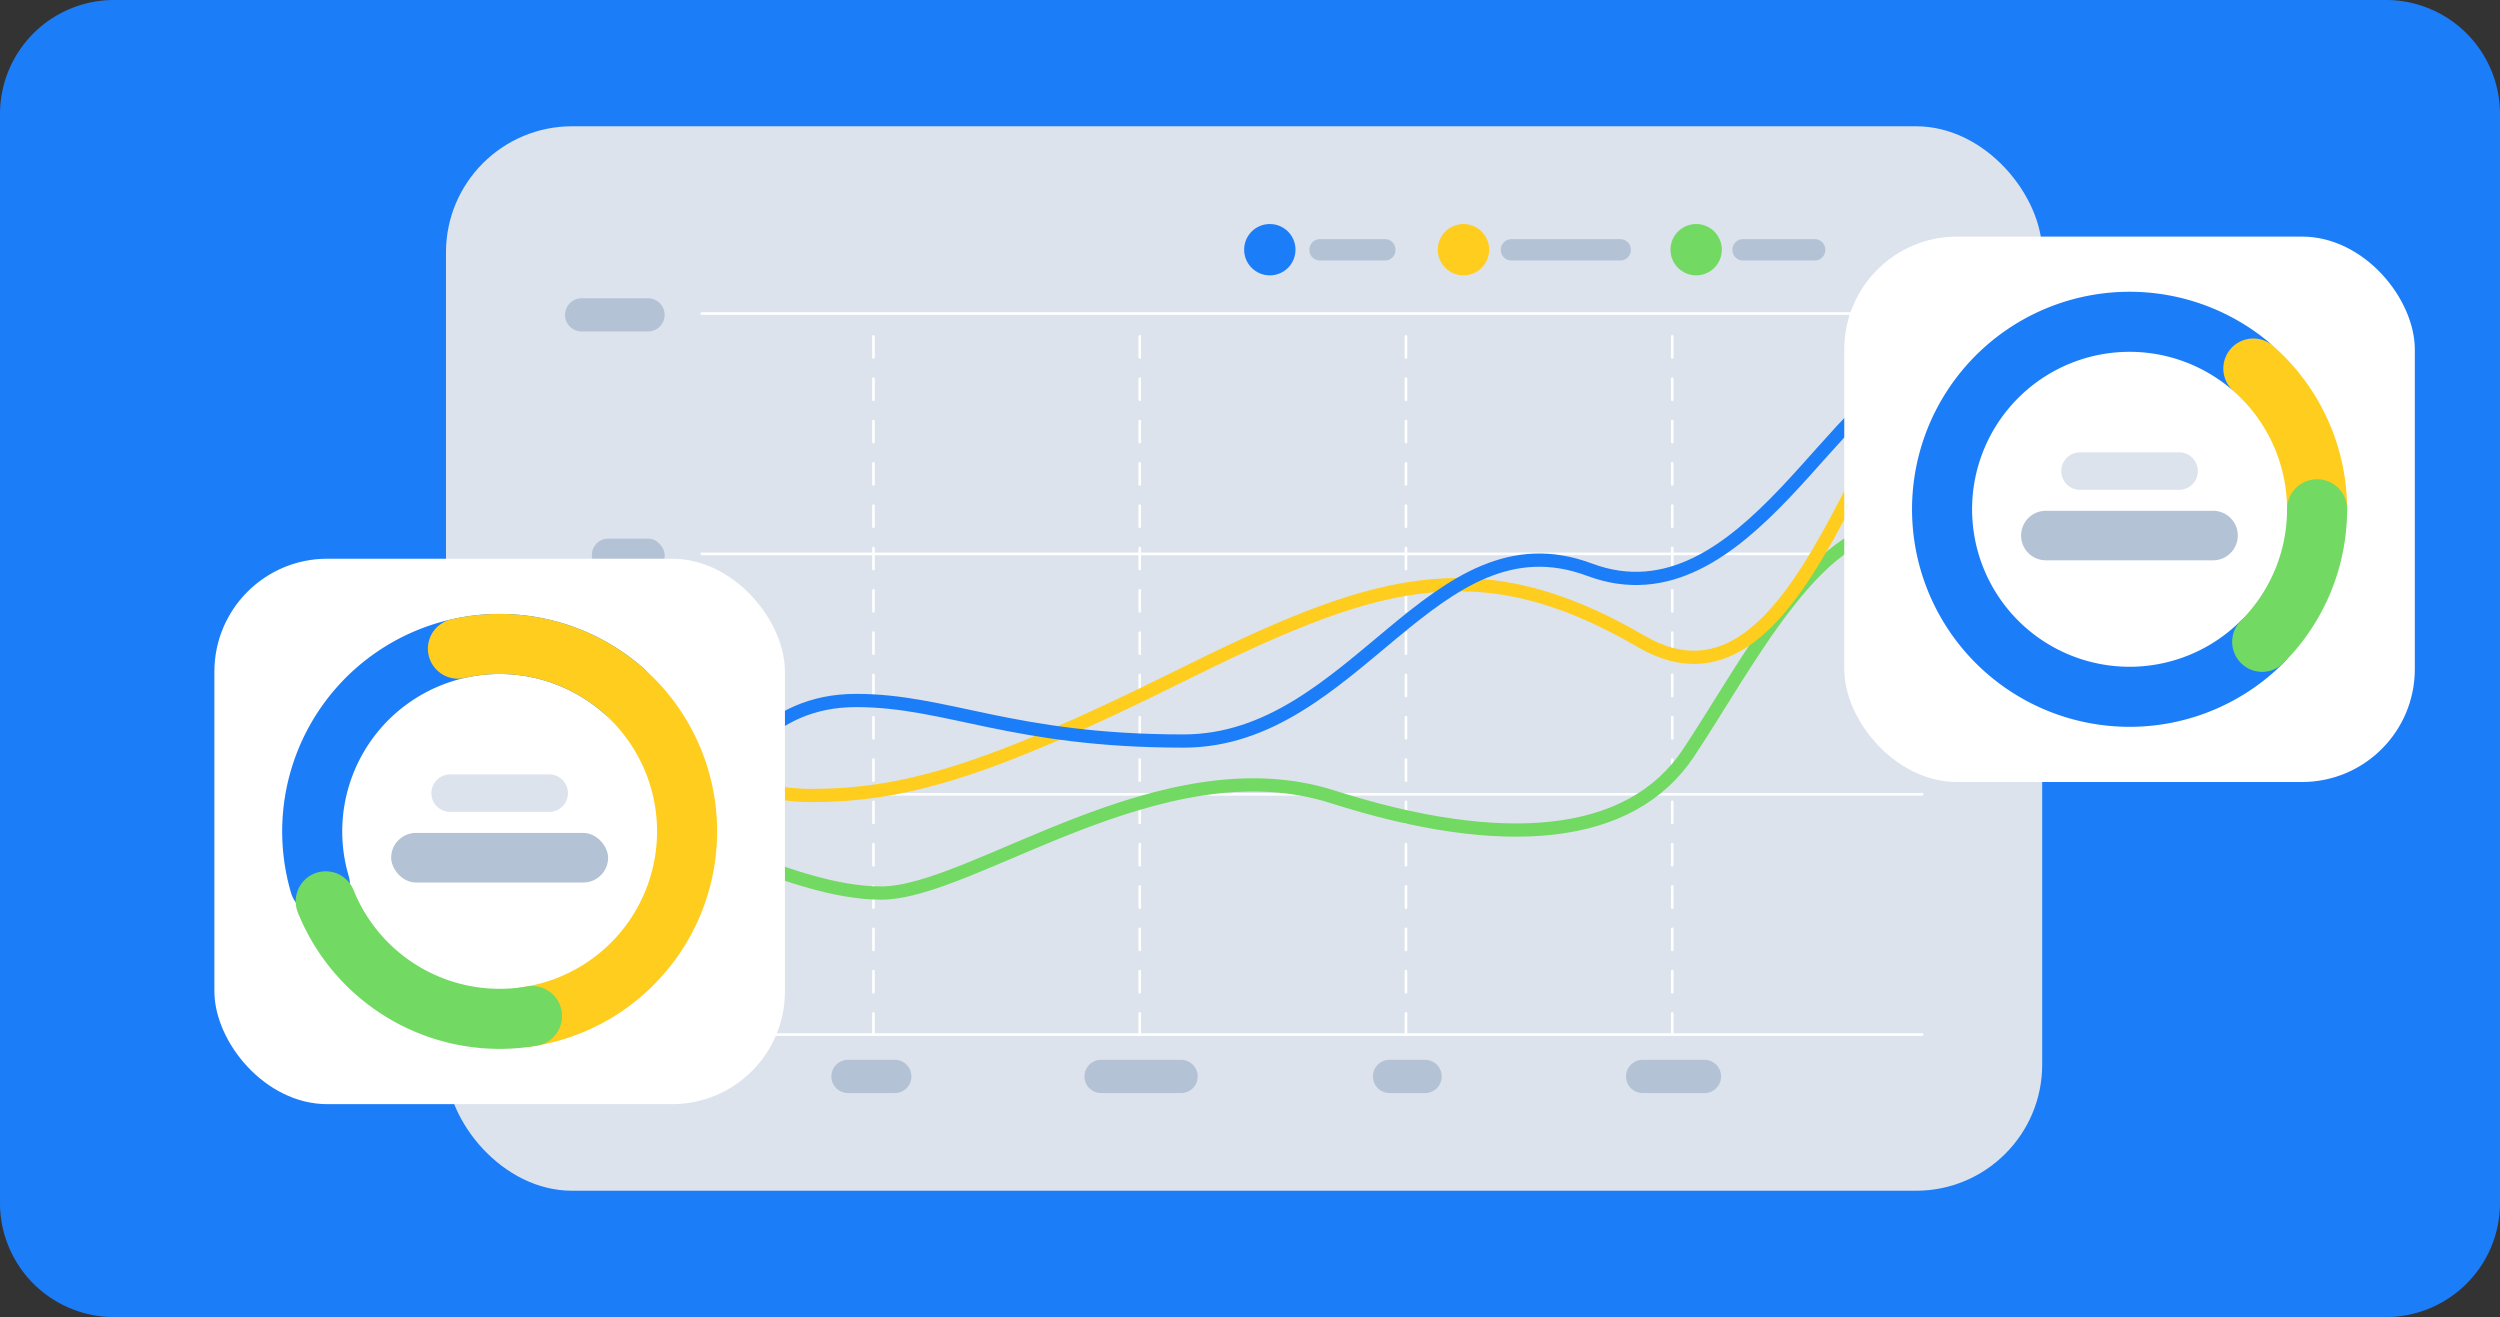 <svg id="Layer_1" data-name="Layer 1" xmlns="http://www.w3.org/2000/svg" viewBox="0 0 410 216"><rect x="0" y="0" width="410" height="216" fill="#333333" stroke="none"/><defs><style>.cls-1{fill:#1c7df8;}.cls-2{fill:#dce3ed;}.cls-3{fill:#b4c2d6;}.cls-4{fill:#ffcd1d;}.cls-5{fill:#72d962;}.cls-10,.cls-12,.cls-13,.cls-14,.cls-6,.cls-7,.cls-8,.cls-9{fill:none;}.cls-6,.cls-7{stroke:#fff;stroke-width:0.43px;}.cls-10,.cls-12,.cls-13,.cls-14,.cls-7,.cls-8,.cls-9{stroke-linecap:round;}.cls-7{stroke-dasharray:3.47 3.47;}.cls-14,.cls-8{stroke:#72d962;}.cls-10,.cls-8,.cls-9{stroke-width:2.17px;}.cls-13,.cls-9{stroke:#ffcd1d;}.cls-10,.cls-12{stroke:#1c7df8;}.cls-11{fill:#fff;}.cls-12,.cls-13,.cls-14{stroke-width:9.85px;}</style></defs><path class="cls-1" d="M18.68,0H391.32A18.71,18.71,0,0,1,410,18.74V197.26A18.71,18.71,0,0,1,391.32,216H18.68A18.71,18.71,0,0,1,0,197.26V18.74A18.71,18.71,0,0,1,18.68,0Z"/><rect class="cls-2" x="73.14" y="20.71" width="261.78" height="174.57" rx="20.68"/><path class="cls-3" d="M139.07,173.81h7.68a2.72,2.72,0,0,1,2.72,2.73h0a2.72,2.72,0,0,1-2.72,2.72h-7.68a2.72,2.72,0,0,1-2.72-2.72h0A2.72,2.72,0,0,1,139.07,173.81Z"/><path class="cls-3" d="M180.58,173.81h13.11a2.73,2.73,0,0,1,2.73,2.73h0a2.72,2.72,0,0,1-2.73,2.72H180.58a2.72,2.72,0,0,1-2.73-2.72h0A2.73,2.73,0,0,1,180.58,173.81Z"/><path class="cls-3" d="M227.88,173.81h5.84a2.72,2.72,0,0,1,2.72,2.73h0a2.72,2.72,0,0,1-2.72,2.72h-5.84a2.72,2.72,0,0,1-2.72-2.72h0A2.72,2.72,0,0,1,227.88,173.81Z"/><path class="cls-3" d="M269.39,173.81h10.14a2.73,2.73,0,0,1,2.73,2.73h0a2.72,2.72,0,0,1-2.73,2.72H269.39a2.72,2.72,0,0,1-2.72-2.72h0A2.72,2.72,0,0,1,269.39,173.81Z"/><path class="cls-3" d="M216.46,39.22h10.68A1.73,1.73,0,0,1,228.86,41h0a1.72,1.72,0,0,1-1.72,1.72H216.46A1.72,1.72,0,0,1,214.74,41h0A1.73,1.73,0,0,1,216.46,39.22Z"/><path class="cls-3" d="M247.86,39.22h17.87A1.73,1.73,0,0,1,267.46,41h0a1.72,1.72,0,0,1-1.73,1.72H247.86A1.73,1.73,0,0,1,246.13,41h0A1.74,1.74,0,0,1,247.86,39.22Z"/><path class="cls-3" d="M285.84,39.22h11.78A1.73,1.73,0,0,1,299.35,41h0a1.72,1.72,0,0,1-1.73,1.72H285.84A1.72,1.72,0,0,1,284.12,41h0A1.73,1.73,0,0,1,285.84,39.22Z"/><circle class="cls-1" cx="208.25" cy="40.95" r="4.21"/><circle class="cls-4" cx="240.01" cy="40.95" r="4.21"/><circle class="cls-5" cx="278.17" cy="40.95" r="4.21"/><line class="cls-6" x1="114.91" y1="169.67" x2="315.4" y2="169.67"/><line class="cls-6" x1="114.91" y1="130.26" x2="315.4" y2="130.26"/><line class="cls-6" x1="114.91" y1="90.84" x2="315.4" y2="90.84"/><line class="cls-7" x1="143.25" y1="169.67" x2="143.25" y2="51.86"/><line class="cls-7" x1="186.92" y1="169.67" x2="186.92" y2="51.86"/><line class="cls-7" x1="230.58" y1="169.67" x2="230.58" y2="51.86"/><line class="cls-7" x1="274.25" y1="169.67" x2="274.25" y2="51.86"/><line class="cls-6" x1="114.91" y1="51.42" x2="315.4" y2="51.42"/><path class="cls-8" d="M106.52,138.46c5.53-4.07,23.07,8,38,8s46-24.72,74-15.79,48.84,7.15,58.37-7.15S298,86.06,311.42,86.65"/><path class="cls-9" d="M104.69,123.64c5.53-4.08,13.26,6.82,28.22,6.82s28.43-3.64,60.06-19.34,48.91-21.84,76.22-5.91S306.55,58.44,319.92,59"/><path class="cls-3" d="M95.39,48.92h10.89A2.72,2.72,0,0,1,109,51.64h0a2.72,2.72,0,0,1-2.73,2.72H95.39a2.72,2.72,0,0,1-2.72-2.72h0A2.72,2.72,0,0,1,95.39,48.92Z"/><rect class="cls-3" x="97.06" y="88.33" width="11.95" height="5.45" rx="2.72"/><path class="cls-2" d="M95.39,127.68h10.89A2.72,2.72,0,0,1,109,130.4h0a2.72,2.72,0,0,1-2.73,2.72H95.39a2.72,2.72,0,0,1-2.72-2.72h0A2.72,2.72,0,0,1,95.39,127.68Z"/><path class="cls-2" d="M100.24,166.18h6A2.72,2.72,0,0,1,109,168.9h0a2.72,2.72,0,0,1-2.73,2.72h-6a2.72,2.72,0,0,1-2.72-2.72h0A2.72,2.72,0,0,1,100.24,166.18Z"/><path class="cls-10" d="M114.91,130.4c5.53-4.07,10.54-15.52,25.49-15.52s25.49,6.65,53.69,6.65,40.9-37.71,66.6-28.1S302,61.06,315.4,61.64"/><rect class="cls-11" x="302.46" y="38.8" width="93.57" height="89.45" rx="18.51"/><rect class="cls-11" x="35.16" y="91.63" width="93.57" height="89.45" rx="18.51"/><path class="cls-12" d="M371,105.26a30.75,30.75,0,1,1-2.2-45.47"/><path class="cls-13" d="M369.55,60.44A30.78,30.78,0,0,1,380,83.6"/><path class="cls-14" d="M380,83.52a30.7,30.7,0,0,1-9,21.74"/><path class="cls-2" d="M341.13,74.18h16.24a3.07,3.07,0,0,1,3.07,3.08h0a3.06,3.06,0,0,1-3.07,3.07H341.13a3.07,3.07,0,0,1-3.08-3.07h0A3.08,3.08,0,0,1,341.13,74.18Z"/><path class="cls-3" d="M335.52,83.77H363A4.06,4.06,0,0,1,367,87.83h0A4.06,4.06,0,0,1,363,91.89H335.52a4.06,4.06,0,0,1-4.06-4.06h0A4.06,4.06,0,0,1,335.52,83.77Z"/><path class="cls-12" d="M52.46,145.05a30.74,30.74,0,0,1,49.81-31.76"/><path class="cls-13" d="M75.1,106.38a30.74,30.74,0,1,1,11.46,60.36"/><path class="cls-14" d="M87.25,166.63a30.75,30.75,0,0,1-33.83-18.81"/><path class="cls-2" d="M73.82,127H90.06a3.08,3.08,0,0,1,3.08,3.08h0a3.07,3.07,0,0,1-3.08,3.07H73.82a3.06,3.06,0,0,1-3.07-3.07h0A3.07,3.07,0,0,1,73.82,127Z"/><rect class="cls-3" x="64.15" y="136.6" width="35.58" height="8.13" rx="4.06"/></svg>